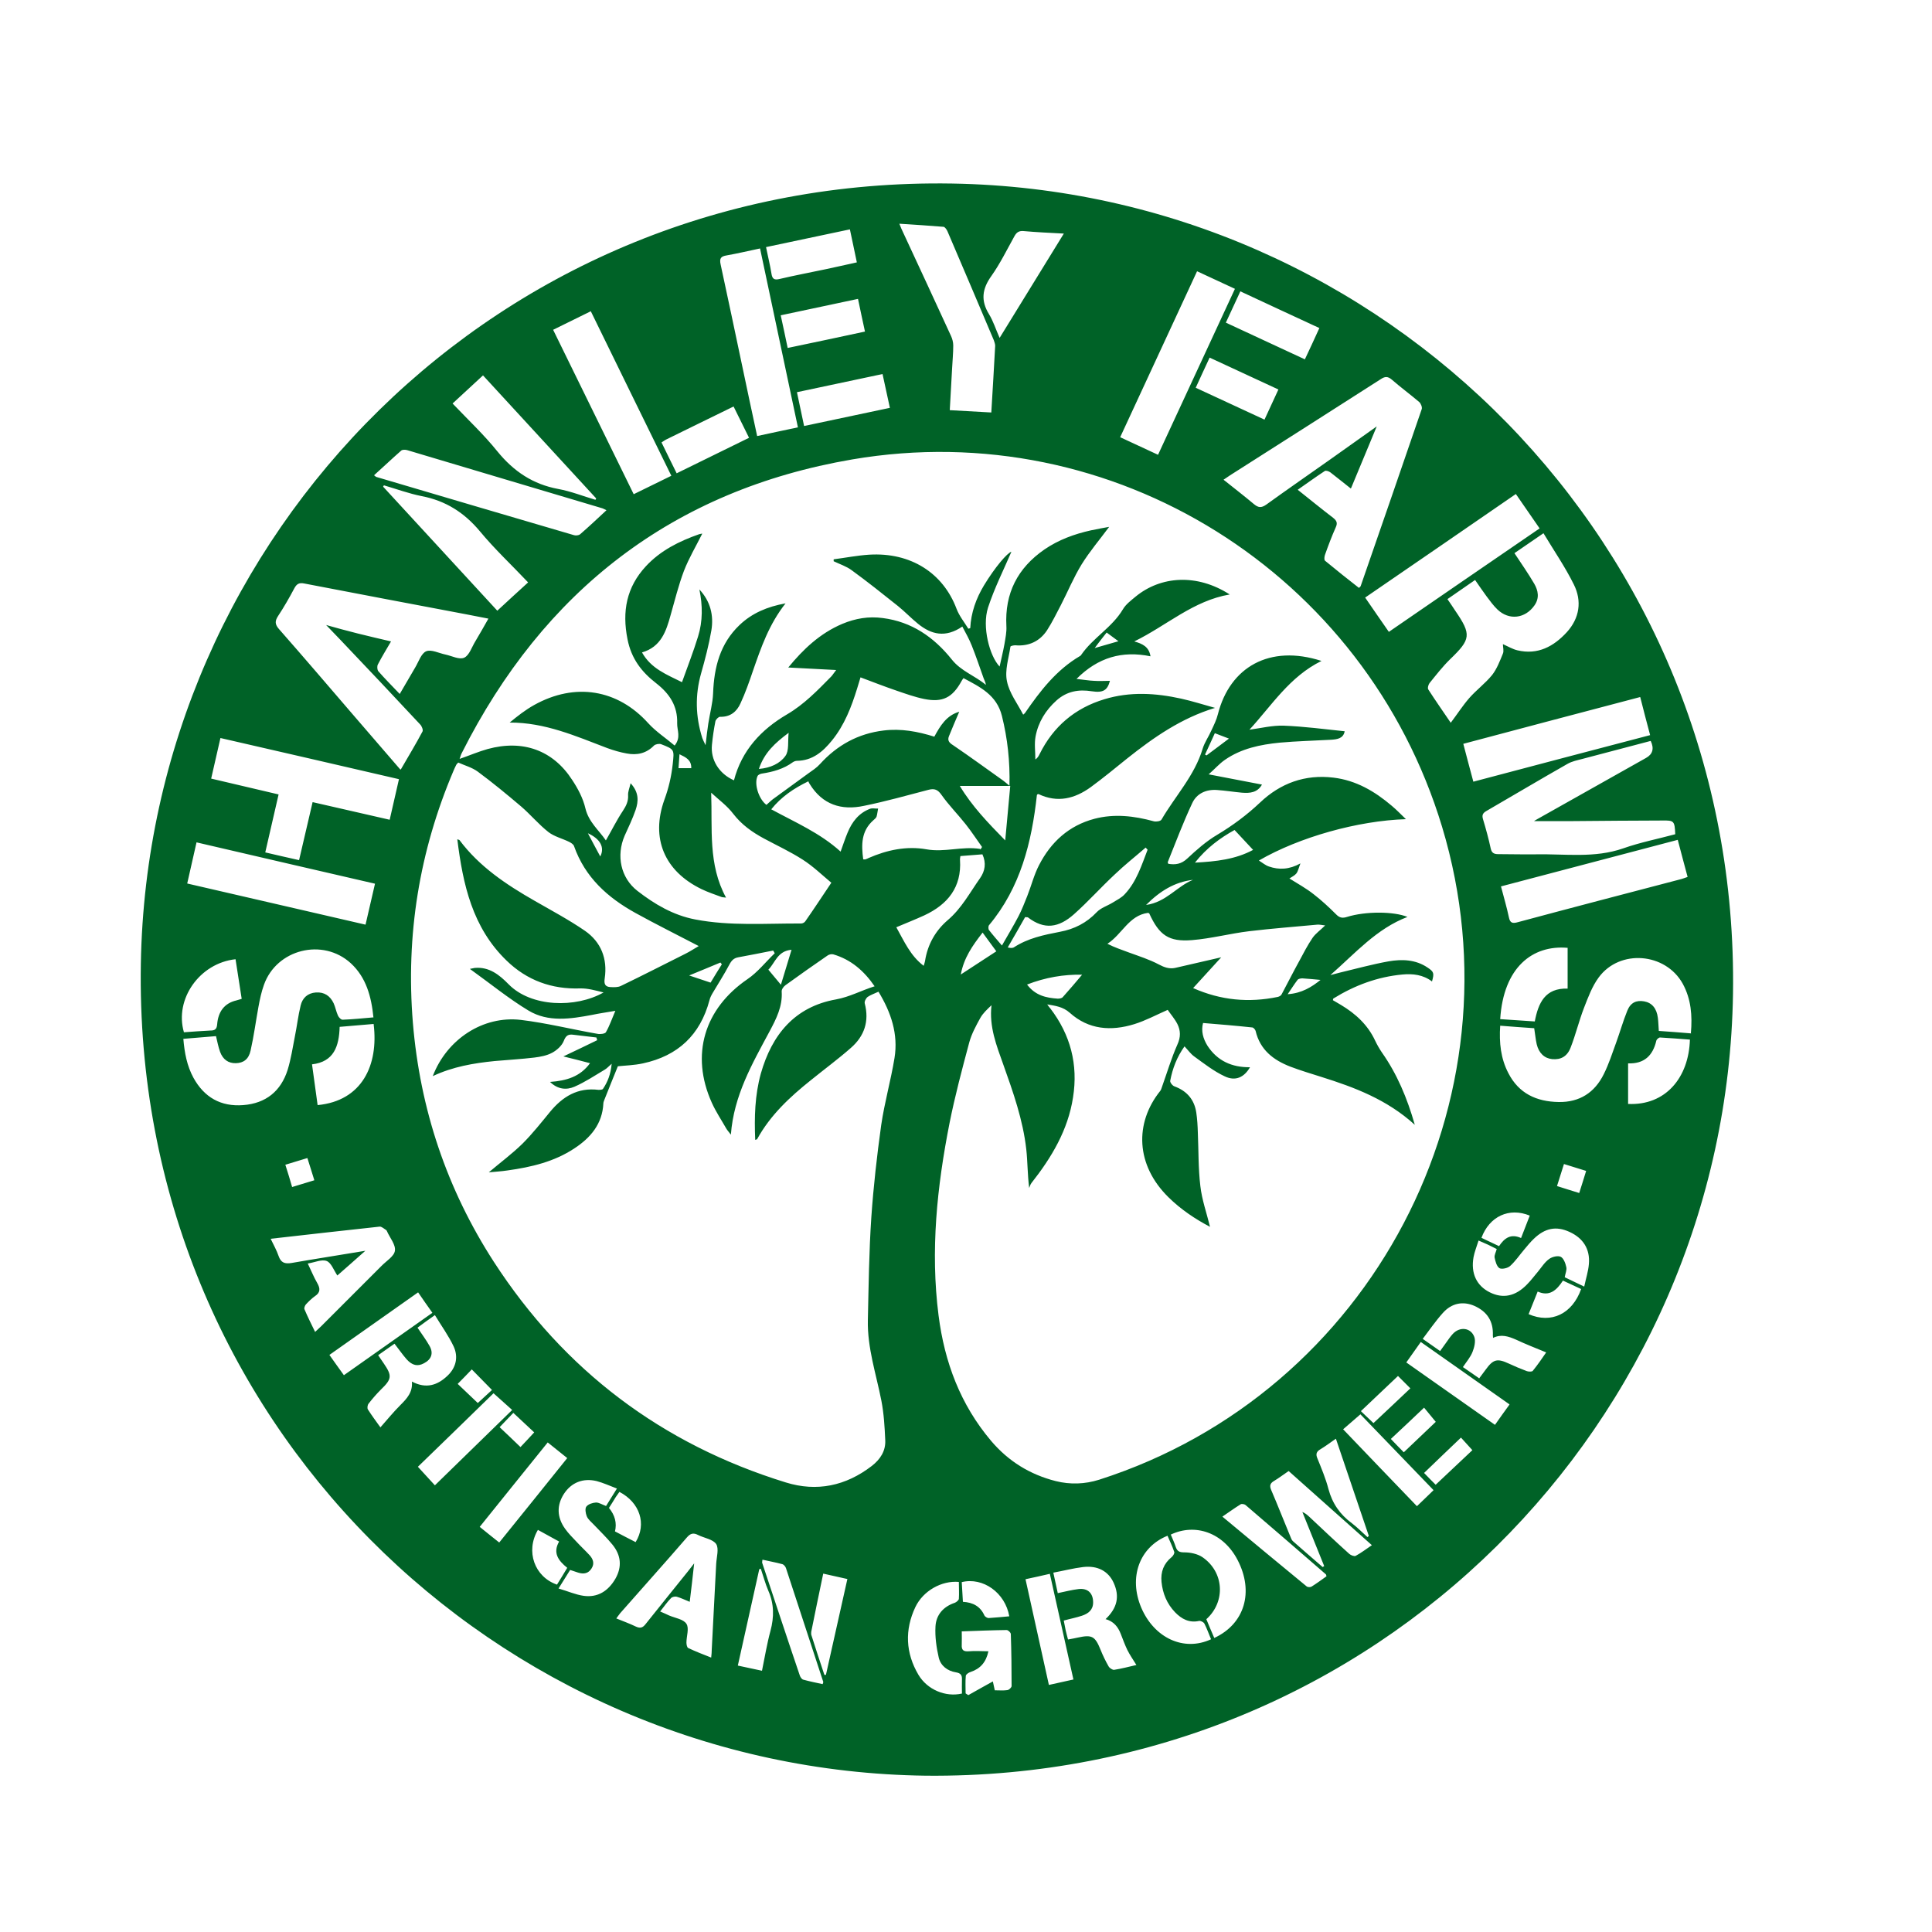 <svg viewBox="0 0 100 100" version="1.1" xmlns="http://www.w3.org/2000/svg">
  <defs>
    <style>
      .cls-1 {
        fill: #006227;
      }
    </style>
  </defs>
  
  <g>
    <g id="Layer_1">
      <path d="M47.93,91.91c-22.15-.28-41.04-18.34-40.64-42.02.37-22.19,18.53-40.78,41.99-40.39,22.33.37,40.77,18.67,40.42,41.93-.34,22.09-18.38,40.7-41.77,40.48ZM54.17,51.94c.09.12.13.19.19.25,1.05,1.37,1.45,2.91,1.18,4.61-.26,1.69-1.11,3.11-2.15,4.43-.06.07-.08.17-.12.26-.09-.73-.08-1.37-.15-2-.17-1.52-.68-2.96-1.19-4.39-.35-.98-.74-1.96-.61-3.07-.22.21-.44.41-.58.66-.22.4-.45.82-.57,1.26-.37,1.38-.74,2.77-1.02,4.17-.65,3.29-1,6.61-.57,9.97.31,2.42,1.13,4.61,2.72,6.49.9,1.06,2.01,1.74,3.34,2.08.76.19,1.52.16,2.25-.07,14.1-4.51,22.03-19.63,17.75-33.8-3.97-13.12-17.01-21.32-30.53-19.01-9.28,1.59-15.98,6.8-20.21,15.2-.05.09-.07.19-.11.3.52-.18.98-.38,1.45-.51,1.82-.5,3.38.06,4.37,1.59.3.45.57.96.69,1.48.17.71.69,1.12,1.06,1.66.3-.52.56-1.05.88-1.53.17-.26.29-.5.27-.82-.01-.17.07-.35.13-.61.44.48.41.93.26,1.38-.16.46-.37.9-.57,1.34-.44,1.02-.21,2.17.66,2.85.89.69,1.85,1.26,2.99,1.48,1.82.35,3.66.2,5.49.21.07,0,.17-.05.21-.11.44-.63.86-1.27,1.35-2-.47-.39-.94-.85-1.49-1.2-.64-.41-1.33-.73-2-1.09-.61-.33-1.15-.71-1.59-1.28-.31-.41-.75-.73-1.14-1.09.07,1.86-.17,3.71.77,5.43-.12-.02-.18-.01-.23-.03-.35-.13-.71-.25-1.04-.41-1.92-.93-2.64-2.63-1.92-4.63.22-.6.36-1.2.43-1.84.08-.75.1-.76-.6-1.03-.1-.04-.3,0-.37.07-.4.41-.88.51-1.41.41-.34-.06-.68-.16-1.01-.28-1.63-.62-3.23-1.33-5.05-1.32.41-.34.82-.66,1.27-.91,2.12-1.18,4.32-.81,5.9.94.4.44.91.77,1.37,1.16.34-.43.12-.79.13-1.15.03-.9-.4-1.54-1.08-2.07-.76-.59-1.29-1.27-1.49-2.28-.29-1.45-.05-2.7.95-3.78.76-.82,1.73-1.3,2.76-1.66.07-.02.15-.03.16-.03-.32.64-.69,1.26-.95,1.93-.28.74-.47,1.52-.69,2.29-.23.83-.49,1.64-1.48,1.93.47.84,1.27,1.14,2.07,1.54.29-.81.59-1.58.83-2.36.25-.8.24-1.62.07-2.44.57.61.75,1.34.62,2.12-.13.75-.32,1.48-.53,2.22-.32,1.13-.29,2.24.06,3.35.03.09.08.18.17.37.05-.45.09-.78.14-1.11.08-.53.23-1.05.25-1.58.05-1.34.36-2.57,1.37-3.53.64-.61,1.43-.95,2.38-1.12-.86,1.09-1.27,2.29-1.69,3.5-.19.56-.39,1.13-.64,1.67-.19.43-.53.72-1.06.7-.08,0-.22.14-.24.23-.08.4-.14.81-.18,1.22-.08.78.37,1.5,1.14,1.84.4-1.55,1.41-2.63,2.74-3.41.89-.52,1.58-1.24,2.29-1.96.07-.07.11-.15.26-.34-.89-.05-1.67-.09-2.48-.13.77-.94,1.64-1.77,2.8-2.26.67-.28,1.36-.4,2.09-.3,1.5.19,2.65.99,3.57,2.14.48.61,1.2.84,1.77,1.32-.02-.14-.08-.24-.12-.35-.2-.56-.39-1.13-.61-1.68-.13-.33-.31-.65-.49-.99-.88.6-1.61.41-2.29-.14-.36-.29-.68-.63-1.04-.92-.79-.63-1.58-1.26-2.39-1.85-.28-.21-.63-.32-.94-.47,0-.03,0-.07,0-.1.61-.08,1.22-.2,1.84-.24,2.14-.13,3.82.94,4.52,2.8.14.37.4.69.61,1.03.03,0,.07-.02.1-.03.04-.8.3-1.53.71-2.21.57-.94,1.21-1.69,1.42-1.74-.4.93-.88,1.88-1.21,2.89-.32.99.08,2.51.6,3.05.08-.38.18-.77.25-1.16.05-.31.12-.63.1-.94-.09-1.69.58-3,1.97-3.96.73-.5,1.55-.8,2.41-.99.33-.07.66-.13.94-.18-.48.65-1.01,1.27-1.43,1.95-.41.67-.71,1.4-1.07,2.1-.23.44-.45.89-.72,1.31-.38.57-.95.83-1.64.77-.08,0-.24.03-.25.07-.09.6-.3,1.23-.18,1.79.12.61.54,1.15.84,1.73.03-.03.07-.05.09-.08.79-1.15,1.63-2.24,2.86-2.96.02-.01.04-.03.05-.05.61-.89,1.6-1.42,2.16-2.36.15-.26.42-.46.66-.66,1.29-1.06,3.16-1.21,4.87-.11-1.89.32-3.26,1.61-4.94,2.43.42.12.76.27.84.77-1.46-.3-2.71.05-3.83,1.17.37.04.64.09.91.1.27.02.54,0,.82,0-.13.49-.35.63-.94.54-.68-.11-1.29,0-1.82.47-.57.51-.95,1.13-1.09,1.87-.07.38-.01.79-.01,1.19.12-.08.17-.18.22-.28.71-1.43,1.83-2.38,3.36-2.84,1.32-.4,2.64-.32,3.96-.03.59.13,1.18.32,1.76.48-1.75.53-3.18,1.53-4.55,2.62-.62.5-1.24,1.01-1.88,1.48-.83.6-1.72.83-2.71.36-.02,0-.04.01-.06.02,0,.01-.02.02-.02.03-.27,2.45-.85,4.79-2.48,6.74-.04.05-.04.2,0,.25.21.27.44.53.67.8.3-.53.6-1.02.86-1.52.17-.33.31-.69.45-1.04.21-.53.35-1.1.61-1.6.61-1.19,1.54-2.05,2.87-2.4,1.03-.27,2.05-.15,3.07.13.12.03.35,0,.4-.09.71-1.22,1.71-2.27,2.13-3.67.1-.33.31-.62.45-.94.13-.28.27-.56.34-.85.62-2.43,2.67-3.62,5.36-2.75-1.65.81-2.58,2.31-3.73,3.56.59-.08,1.19-.23,1.77-.21,1.05.04,2.1.18,3.16.29-.07.38-.39.42-.72.44-.88.05-1.77.07-2.65.15-1,.1-1.98.3-2.83.89-.29.2-.52.47-.84.75.98.19,1.86.36,2.76.53-.24.42-.62.45-1.03.42-.43-.04-.87-.11-1.3-.14-.56-.04-1.05.18-1.28.68-.47,1-.86,2.04-1.27,3.06,0,.02.02.04.03.08.36.06.67.02.98-.27.48-.45.99-.9,1.55-1.23.8-.48,1.53-1.02,2.22-1.67,1.05-1,2.33-1.47,3.8-1.29,1.17.14,2.14.71,3.02,1.46.24.2.46.43.73.69-2.5.08-5.52.93-7.61,2.14.19.12.34.25.52.31.52.18,1.05.16,1.63-.16-.09.23-.12.4-.21.52-.09.11-.24.18-.36.26.43.27.87.51,1.26.82.4.31.78.66,1.14,1.02.18.19.33.23.58.15.96-.3,2.43-.29,3.13,0-1.6.61-2.68,1.86-3.99,3.01.24-.06.37-.1.5-.13.84-.2,1.67-.43,2.51-.58.69-.12,1.4-.1,2.02.32.33.22.35.29.23.72-.46-.35-.99-.41-1.53-.36-1.29.12-2.47.56-3.57,1.24-.02.01-.02.04-.03.09.13.08.27.16.41.24.77.46,1.4,1.04,1.78,1.86.1.21.22.42.35.61.78,1.11,1.3,2.34,1.7,3.74-1.44-1.31-3.12-1.94-4.84-2.48-.54-.17-1.07-.33-1.6-.53-.88-.34-1.57-.87-1.8-1.85-.02-.07-.11-.18-.18-.18-.84-.09-1.68-.16-2.54-.23-.11.41,0,.81.23,1.18.51.78,1.26,1.12,2.2,1.11-.3.52-.75.74-1.31.47-.56-.26-1.07-.66-1.58-1.03-.18-.13-.32-.33-.5-.52-.4.56-.62,1.15-.74,1.78-.02.08.12.26.22.29.65.24,1.03.69,1.13,1.36.05.34.07.69.08,1.04.04.92.02,1.85.13,2.76.08.71.33,1.41.5,2.11-.76-.4-1.5-.89-2.15-1.53-1.7-1.67-1.76-3.84-.43-5.5.05-.06.07-.15.1-.23.26-.73.48-1.47.79-2.17.18-.39.17-.73,0-1.07-.14-.27-.35-.51-.5-.73-.61.27-1.15.56-1.73.74-1.2.37-2.36.29-3.34-.59-.35-.31-.73-.36-1.21-.44ZM36.17,48.97c-1.13-.59-2.22-1.13-3.27-1.71-1.45-.8-2.62-1.85-3.19-3.47-.03-.09-.16-.17-.26-.22-.35-.17-.76-.27-1.06-.5-.51-.4-.93-.91-1.42-1.33-.73-.62-1.47-1.23-2.24-1.8-.3-.22-.68-.32-1.01-.47-.07.07-.09.09-.1.11-.05.1-.1.2-.14.3-1.78,4.18-2.48,8.53-2.11,13.05.37,4.48,1.76,8.62,4.19,12.38,3.65,5.63,8.7,9.44,15.11,11.42,1.61.5,3.11.18,4.45-.85.44-.34.73-.78.7-1.34-.03-.68-.07-1.37-.2-2.04-.27-1.38-.73-2.73-.7-4.16.04-1.78.06-3.57.18-5.34.11-1.59.29-3.18.51-4.76.17-1.17.5-2.32.69-3.48.2-1.24-.18-2.36-.83-3.43-.21.1-.4.16-.56.27-.09.07-.18.24-.15.34.24.92-.02,1.69-.72,2.3-.66.58-1.38,1.11-2.07,1.67-1.09.87-2.1,1.81-2.78,3.05-.01.02-.06.02-.1.04-.05-1.17-.02-2.31.29-3.43.57-2.01,1.75-3.46,3.89-3.84.71-.13,1.3-.46,2-.68-.55-.8-1.22-1.38-2.13-1.65-.09-.03-.23,0-.31.06-.73.5-1.45,1.01-2.17,1.53-.1.07-.21.22-.2.33.05.77-.28,1.41-.62,2.05-.9,1.68-1.86,3.33-2.01,5.36-.11-.15-.19-.23-.24-.32-.25-.44-.54-.87-.75-1.34-1.11-2.47-.39-4.86,1.85-6.39.53-.36.94-.89,1.41-1.34-.03-.05-.05-.09-.08-.14-.6.12-1.21.24-1.81.35-.23.04-.35.17-.46.38-.27.51-.58.99-.87,1.48-.07.12-.13.24-.16.37-.48,1.79-1.63,2.87-3.44,3.26-.46.1-.93.11-1.3.15-.25.62-.48,1.18-.7,1.74-.02.06-.05.12-.05.18-.05,1.06-.66,1.78-1.5,2.33-1.04.69-2.23.97-3.45,1.14-.33.05-.67.07-.98.1.6-.51,1.21-.96,1.75-1.49.51-.51.96-1.08,1.42-1.64.65-.79,1.43-1.27,2.5-1.14.08,0,.2,0,.24-.05.24-.36.4-.75.45-1.3-.17.15-.25.24-.35.3-.52.31-1.03.65-1.58.89-.4.17-.85.15-1.26-.25.85-.06,1.56-.27,2.07-.97-.49-.13-.93-.24-1.38-.35.61-.29,1.18-.56,1.75-.84-.01-.05-.03-.09-.04-.14-.39-.05-.79-.09-1.18-.14-.27-.04-.4.03-.51.32-.1.25-.36.48-.6.61-.28.15-.61.21-.93.25-.68.08-1.37.12-2.05.18-1.09.11-2.16.29-3.2.78.73-1.91,2.6-3.14,4.56-2.91,1.33.16,2.64.49,3.96.72.14.03.39,0,.44-.08.19-.33.31-.69.49-1.11-.45.08-.83.13-1.2.21-1.12.21-2.27.39-3.29-.22-1.03-.62-1.98-1.4-3.04-2.16.16-.03.21-.04.25-.05.75-.07,1.28.36,1.76.85,1.16,1.18,3.46,1.24,4.91.42-.4-.1-.81-.22-1.21-.21-1.48.05-2.76-.42-3.81-1.44-1.77-1.71-2.26-3.94-2.55-6.28.07.03.1.03.11.04,1.03,1.38,2.43,2.31,3.9,3.15.87.5,1.77.98,2.6,1.55.83.58,1.17,1.44,1.02,2.46-.04.26,0,.43.28.45.19.01.4.02.56-.06,1.12-.54,2.23-1.11,3.35-1.67.24-.12.46-.27.69-.4ZM20.75,39.82c.4-.69.78-1.32,1.12-1.96.04-.08-.04-.28-.12-.36-1.37-1.47-2.75-2.93-4.13-4.38-.25-.26-.5-.52-.74-.77.53.15,1.08.3,1.64.44.56.14,1.12.27,1.72.41-.25.43-.48.8-.68,1.19-.05.09-.04.27.02.35.34.39.71.76,1.11,1.18.28-.48.54-.93.8-1.37.18-.3.31-.73.57-.84.26-.11.66.1,1,.17.33.07.72.28.97.16.26-.12.39-.55.57-.84.23-.38.44-.76.68-1.18-.42-.08-.77-.15-1.13-.22-2.8-.53-5.61-1.06-8.41-1.6-.25-.05-.38.02-.5.24-.26.49-.54.98-.85,1.45-.17.26-.16.43.05.67,1.31,1.49,2.6,3,3.89,4.5.78.91,1.56,1.81,2.39,2.77ZM69.91,25.28c-.37-.29-.71-.57-1.05-.83-.08-.06-.23-.11-.29-.07-.46.3-.91.63-1.4.97.64.51,1.23.99,1.83,1.45.19.15.24.27.14.49-.21.47-.39.95-.56,1.43-.03.09-.05.25,0,.3.58.48,1.17.95,1.76,1.41.06-.06.08-.07.09-.1,1.06-3.05,2.11-6.1,3.16-9.16.03-.1-.05-.29-.13-.36-.47-.4-.96-.76-1.42-1.16-.21-.18-.36-.17-.58-.02-2.59,1.66-5.2,3.32-7.79,4.97-.1.07-.2.14-.34.23.55.44,1.07.84,1.57,1.26.23.19.38.21.64.03,1.08-.78,2.18-1.54,3.27-2.31.82-.58,1.63-1.16,2.45-1.74-.44,1.06-.88,2.11-1.33,3.2ZM19.33,52.67c-.11-1.1-.38-2.08-1.17-2.81-1.45-1.33-3.85-.73-4.5,1.12-.13.36-.21.74-.28,1.12-.14.76-.24,1.53-.41,2.28-.1.45-.37.64-.76.65-.38.01-.67-.18-.82-.59-.09-.25-.14-.52-.21-.81-.56.05-1.12.09-1.69.14.06.73.19,1.4.52,2.01.56,1.02,1.42,1.51,2.58,1.42,1.17-.09,1.95-.72,2.3-1.83.17-.56.26-1.14.37-1.71.11-.54.17-1.08.3-1.61.09-.39.36-.65.79-.68.44-.03.74.18.92.56.09.2.13.43.22.63.04.1.17.23.25.22.51-.02,1.02-.07,1.58-.12ZM87.52,53.48c.08-.92.01-1.77-.42-2.56-.89-1.61-3.26-1.81-4.35-.33-.34.46-.55,1.03-.76,1.57-.26.67-.43,1.38-.69,2.05-.18.48-.52.65-.96.61-.4-.04-.69-.31-.8-.77-.06-.26-.08-.53-.13-.83-.58-.04-1.16-.08-1.76-.13-.06.89.03,1.7.42,2.45.54,1.06,1.46,1.48,2.6,1.5,1.09.02,1.87-.49,2.34-1.44.26-.52.44-1.08.64-1.63.2-.55.36-1.12.58-1.66.17-.42.47-.55.87-.48.4.07.65.36.71.85.03.22.03.44.05.68.57.04,1.11.08,1.69.13ZM78.38,28.62c.37.56.72,1.06,1.03,1.59.21.36.28.75.01,1.13-.48.68-1.31.78-1.91.21-.21-.2-.39-.45-.57-.69-.2-.27-.38-.54-.59-.84-.49.34-.96.66-1.43.99.16.24.29.42.41.61.84,1.23.8,1.47-.27,2.5-.39.38-.73.82-1.07,1.24-.06.08-.11.26-.06.33.38.59.78,1.16,1.16,1.72.34-.45.62-.89.96-1.28.37-.42.83-.76,1.18-1.19.25-.32.4-.72.56-1.11.06-.14,0-.33,0-.49.27.12.5.26.75.32,1.06.25,1.88-.2,2.56-.94.66-.73.79-1.61.36-2.47-.45-.91-1.03-1.75-1.57-2.65-.56.38-1.03.71-1.53,1.05ZM79.41,42.49c.06-.03.09-.05.12-.07,1.89-1.06,3.78-2.13,5.67-3.19q.52-.29.24-.88c-1.17.31-2.35.62-3.53.93-.26.07-.54.12-.78.26-1.41.8-2.8,1.63-4.2,2.44-.19.11-.23.22-.17.42.15.5.29,1.01.4,1.52.05.23.17.29.39.29.65,0,1.3.02,1.95.01,1.51-.03,3.03.21,4.52-.31.88-.31,1.8-.49,2.69-.73-.03-.69-.06-.72-.67-.71-1.53,0-3.07.02-4.6.03-.65,0-1.31,0-2.02,0ZM16.19,41.52c1.35.31,2.66.61,3.98.91.17-.73.32-1.41.48-2.1-3.1-.72-6.15-1.42-9.24-2.13-.17.73-.32,1.4-.48,2.1,1.2.28,2.34.55,3.49.82-.24,1.03-.46,1.99-.69,3,.6.14,1.16.27,1.75.4.24-1.02.46-1.98.7-3ZM44.54,35.06c-.07.23-.12.4-.17.56-.3.97-.66,1.91-1.31,2.71-.47.58-1.01,1.04-1.81,1.05-.07,0-.15.03-.21.07-.48.35-1.02.5-1.6.59-.08.01-.2.06-.23.13-.19.4.06,1.19.46,1.49.11-.09.21-.2.33-.29.61-.45,1.23-.89,1.84-1.34.21-.15.43-.29.6-.48.89-.98,1.97-1.58,3.3-1.74.9-.11,1.76.05,2.62.32.31-.57.63-1.1,1.29-1.29-.19.44-.36.84-.53,1.26-.09.22,0,.34.21.47.87.59,1.73,1.22,2.59,1.83.1.07.18.15.33.27.03-1.27-.1-2.44-.39-3.61-.27-1.09-1.13-1.5-1.99-1.96-.05.07-.08.11-.1.15-.47.86-.98,1.12-1.93.93-.49-.1-.96-.27-1.43-.43-.61-.21-1.21-.44-1.87-.69ZM61.75,51.14c1.44.64,2.89.77,4.39.46.08-.02.17-.07.2-.14.3-.56.59-1.14.9-1.7.22-.41.44-.84.7-1.22.16-.23.4-.39.65-.64-.18-.02-.29-.05-.41-.04-1.18.11-2.36.2-3.53.34-.99.12-1.96.38-2.95.46-1.21.1-1.7-.26-2.21-1.37,0-.02-.04-.03-.07-.04-.99.13-1.34,1.11-2.1,1.6.37.19.74.31,1.11.45.52.19,1.06.36,1.55.62.28.15.54.24.84.18.8-.18,1.59-.37,2.39-.55-.46.51-.94,1.03-1.46,1.6ZM50.75,43.97l.08-.13c-.28-.39-.54-.79-.84-1.17-.41-.52-.88-.99-1.26-1.53-.19-.27-.36-.34-.67-.26-1.11.29-2.21.6-3.34.83-1.17.25-2.15-.06-2.81-1.13-.03-.04-.05-.09-.07-.14-.76.37-1.4.8-1.92,1.45,1.25.68,2.52,1.22,3.59,2.19.13-.36.23-.67.36-.98.23-.56.58-1.02,1.17-1.24.12-.04.27,0,.41-.01-.03.14-.04.29-.08.42-.03.08-.11.13-.17.19-.63.56-.62,1.27-.52,2.02.06,0,.09.01.11,0,.06-.02.12-.04.17-.07.96-.42,1.97-.63,2.99-.45.94.17,1.85-.17,2.78-.02ZM46.55,11.58c.08.2.13.32.19.44.83,1.79,1.66,3.57,2.48,5.36.07.15.12.33.12.5,0,.4-.04.8-.06,1.2-.04.71-.08,1.41-.12,2.15.74.04,1.43.08,2.15.12.07-1.18.14-2.31.2-3.45,0-.09-.04-.2-.07-.29-.8-1.88-1.59-3.76-2.4-5.64-.04-.09-.13-.22-.2-.23-.74-.06-1.48-.11-2.29-.16ZM34.75,24.63c-1.4-2.86-2.78-5.67-4.17-8.52-.67.33-1.3.64-1.95.96,1.4,2.85,2.78,5.67,4.17,8.51.66-.32,1.28-.63,1.96-.96ZM10.17,43.61c-.17.75-.32,1.43-.48,2.12,3.12.72,6.16,1.42,9.23,2.13.17-.72.32-1.39.49-2.12-3.09-.71-6.14-1.42-9.24-2.14ZM71.88,32.71c2.61-1.8,5.2-3.57,7.81-5.36-.42-.61-.82-1.19-1.23-1.78-2.63,1.81-5.2,3.58-7.8,5.36.42.61.81,1.18,1.23,1.78ZM39.19,22.57c.73-.16,1.4-.3,2.11-.45-.66-3.11-1.31-6.17-1.96-9.26-.61.13-1.17.26-1.73.36-.3.05-.38.15-.31.47.38,1.74.74,3.48,1.11,5.22.25,1.2.51,2.41.78,3.66ZM59.94,23.54c1.33-2.88,2.65-5.72,3.98-8.59-.67-.31-1.3-.6-1.96-.91-1.33,2.88-2.65,5.72-3.98,8.59.67.31,1.3.6,1.96.91ZM31.39,26.41c-.1-.05-.15-.08-.21-.1-3.37-1-6.74-2.01-10.1-3.01-.1-.03-.25-.03-.31.02-.47.41-.93.85-1.41,1.28.07.05.09.08.13.09,3.41,1.01,6.81,2.01,10.22,3.01.09.03.24.01.31-.04.46-.4.9-.81,1.37-1.25ZM84.89,36.08c-3.08.81-6.11,1.61-9.15,2.42.18.68.34,1.3.52,1.96,3.06-.81,6.09-1.61,9.15-2.41-.18-.67-.34-1.29-.51-1.96ZM77.69,45.88c.15.57.3,1.08.41,1.6.06.3.19.33.47.25,2.79-.75,5.59-1.48,8.38-2.21.13-.03.25-.08.4-.13-.18-.66-.34-1.28-.51-1.92-3.06.81-6.08,1.6-9.15,2.41ZM36.81,85.8c.02-.18.03-.3.03-.42.08-1.48.15-2.96.23-4.44.02-.35.15-.78,0-1.02-.17-.25-.62-.31-.94-.47-.23-.12-.39-.09-.57.12-1.14,1.32-2.31,2.62-3.46,3.93-.07.08-.12.17-.2.27.37.15.7.27,1.01.42.22.1.35.07.5-.12.73-.92,1.47-1.83,2.2-2.74.09-.11.17-.22.32-.41-.08.73-.15,1.35-.23,1.99-.25-.1-.45-.2-.66-.26-.09-.03-.25,0-.31.07-.2.2-.36.44-.56.69.18.08.33.14.47.21.31.13.74.19.89.43.15.23,0,.64,0,.97,0,.1.03.25.09.28.38.18.77.33,1.2.5ZM14.01,64.12c.16.33.31.6.41.89.12.35.32.42.68.36,1.25-.22,2.51-.41,3.81-.63-.52.46-.99.88-1.45,1.28-.19-.29-.32-.66-.55-.75-.26-.1-.61.07-.98.13.18.37.31.7.49,1.01.16.28.17.49-.12.68-.17.12-.32.27-.47.43-.05.06-.1.19-.07.25.16.38.35.76.55,1.17.13-.12.23-.21.31-.29,1.04-1.04,2.08-2.08,3.12-3.12.25-.26.66-.5.7-.79.05-.31-.26-.67-.41-1.01-.01-.02-.02-.05-.04-.06-.11-.07-.24-.19-.34-.18-1.86.2-3.71.41-5.65.63ZM27.33,30.14c-.85-.9-1.73-1.72-2.49-2.64-.81-.97-1.77-1.58-3.01-1.82-.66-.13-1.31-.37-1.96-.56-.01.02-.03.05-.04.07,1.97,2.14,3.93,4.27,5.91,6.42.55-.51,1.05-.97,1.59-1.46ZM23.42,20.88c.81.85,1.63,1.62,2.33,2.49.84,1.03,1.84,1.7,3.15,1.94.65.12,1.28.37,1.92.56.01-.02.03-.05.04-.07-1.95-2.12-3.9-4.24-5.86-6.37-.54.5-1.04.96-1.58,1.46ZM31.94,77.05c-.39-.15-.72-.3-1.06-.39-.71-.17-1.31.08-1.69.66-.38.59-.37,1.21.06,1.81.17.24.39.46.59.67.22.24.46.46.68.7.18.2.26.43.1.68-.16.26-.4.31-.69.22-.13-.04-.26-.09-.42-.14-.18.29-.36.58-.6.96.48.14.88.32,1.3.38.73.1,1.27-.25,1.64-.88.36-.63.29-1.23-.15-1.77-.3-.37-.64-.69-.97-1.04-.13-.14-.29-.26-.36-.43-.06-.15-.1-.4-.02-.5.1-.13.33-.2.5-.21.16,0,.32.11.52.18.17-.27.34-.54.56-.9ZM82,66.59c.09-.43.21-.79.24-1.16.07-.78-.3-1.35-1.01-1.67-.68-.31-1.26-.2-1.84.36-.18.17-.34.37-.5.56-.24.28-.45.6-.73.85-.12.11-.43.18-.55.11-.14-.09-.21-.35-.25-.55-.02-.13.07-.28.11-.44-.16-.08-.3-.15-.44-.22-.15-.07-.31-.14-.5-.22-.1.32-.21.59-.26.86-.15.84.16,1.48.84,1.82.68.34,1.33.21,1.93-.41.21-.21.39-.46.58-.68.18-.22.34-.48.57-.64.15-.11.44-.18.59-.11.15.07.25.34.29.53.04.15-.05.34-.08.53.3.14.6.29,1,.48ZM55.06,12.09c-.75-.04-1.42-.07-2.08-.13-.23-.02-.36.06-.47.26-.39.7-.74,1.42-1.2,2.07-.48.67-.55,1.27-.12,1.97.22.36.35.78.55,1.23,1.13-1.83,2.21-3.59,3.33-5.41ZM76.55,71.36c.13-.17.24-.32.35-.47.39-.54.6-.59,1.2-.31.3.14.61.27.93.39.09.03.27.04.31-.02.26-.32.49-.66.69-.95-.56-.23-1.07-.43-1.56-.66-.39-.17-.77-.3-1.19-.09,0-.06-.01-.1-.01-.13.03-.73-.29-1.23-.96-1.53-.58-.25-1.17-.15-1.63.37-.37.41-.69.88-1.04,1.34.33.23.61.43.9.63.13-.18.23-.32.33-.46.1-.14.2-.29.32-.42.36-.4.94-.34,1.12.15.08.22,0,.54-.09.77-.11.28-.32.52-.5.79.3.2.56.39.84.58ZM57.22,83.81c.62-.59.74-1.19.42-1.89-.27-.59-.82-.9-1.58-.81-.5.06-1,.19-1.54.29.08.38.15.71.23,1.06.39-.08.73-.17,1.07-.21.48-.06.76.21.76.69,0,.39-.25.58-.58.69-.3.1-.62.16-.94.25.04.2.07.36.1.51.03.15.08.3.12.47.2-.04.35-.06.51-.1.73-.16.89-.07,1.17.62.12.3.26.59.42.87.05.09.2.19.29.18.38-.06.76-.16,1.15-.25-.18-.29-.34-.52-.47-.78-.13-.27-.23-.55-.34-.83-.14-.36-.36-.65-.8-.77ZM19.57,70.14c.12.18.21.31.3.44.43.63.41.8-.15,1.34-.23.23-.44.47-.64.73-.06.07-.08.23-.04.3.21.33.45.65.65.93.36-.41.68-.8,1.04-1.16.33-.33.64-.66.59-1.21.74.39,1.33.19,1.85-.31.44-.42.56-.97.31-1.51-.26-.55-.63-1.06-.97-1.62-.34.24-.62.44-.9.65.22.33.44.62.62.94.22.38.1.7-.28.9-.33.18-.61.12-.9-.2-.22-.25-.41-.53-.63-.81-.28.2-.55.38-.84.59ZM71.01,79.98c-1.47-1.31-2.89-2.58-4.31-3.84-.28.19-.5.36-.75.51-.21.12-.25.25-.15.48.34.79.65,1.59.98,2.38.04.09.07.2.14.26.51.45,1.03.9,1.54,1.34.03-.02.05-.03.08-.05l-1.13-2.8c.15.06.25.15.35.24.69.65,1.38,1.3,2.08,1.93.08.07.26.14.33.1.28-.15.54-.35.85-.56ZM49.79,87.66c0-.24-.01-.49,0-.73.01-.23-.07-.33-.31-.37-.44-.07-.79-.34-.89-.76-.12-.52-.2-1.08-.17-1.61.03-.6.4-1.03,1-1.23.08-.03.2-.13.21-.2.02-.29,0-.59,0-.88-.89-.08-1.85.46-2.25,1.3-.56,1.18-.51,2.38.16,3.51.46.77,1.4,1.16,2.24.97ZM62.68,84.84c-.12-.28-.21-.55-.34-.8-.04-.08-.2-.16-.28-.14-.51.11-.9-.1-1.24-.45-.42-.44-.64-.97-.7-1.57-.05-.52.11-.95.53-1.29.07-.06.15-.19.13-.26-.1-.29-.23-.57-.35-.84-1.46.59-2.02,2.16-1.36,3.72.67,1.57,2.2,2.29,3.61,1.64ZM62.85,84.78c1.58-.73,2.06-2.39,1.21-4.03-.74-1.43-2.2-1.92-3.46-1.32.09.22.19.43.26.65.08.22.19.27.44.27.32,0,.69.08.94.25,1.12.77,1.21,2.3.2,3.21.13.31.26.63.41.97ZM19.34,53c-.6.05-1.17.1-1.76.15-.03,1.01-.3,1.81-1.43,1.94.1.75.2,1.43.29,2.11,2.3-.22,3.16-2.07,2.9-4.19ZM77.65,52.75c.6.04,1.18.08,1.79.12.18-.95.53-1.74,1.7-1.7v-2.11c-1.82-.16-3.32,1.01-3.49,3.69ZM41.62,22.05c1.5-.32,2.96-.63,4.44-.94-.13-.6-.25-1.16-.38-1.75-1.5.32-2.95.63-4.43.94.13.6.24,1.14.37,1.75ZM64.2,15.08c-.26.57-.5,1.08-.75,1.62,1.38.64,2.72,1.26,4.09,1.9.26-.55.5-1.07.75-1.62-1.37-.63-2.71-1.26-4.09-1.9ZM44,11.87c-1.47.31-2.9.61-4.35.92.1.5.21.93.28,1.37.04.27.14.35.42.28.8-.19,1.61-.34,2.41-.51.52-.11,1.04-.23,1.59-.35-.12-.59-.24-1.13-.36-1.71ZM35.02,24.5c1.28-.63,2.5-1.23,3.75-1.84-.28-.56-.53-1.08-.8-1.62-1.18.58-2.32,1.13-3.45,1.69-.09.04-.17.1-.28.17.26.53.51,1.05.79,1.61ZM87.47,53.81c-.51-.04-1.03-.08-1.55-.11-.06,0-.18.1-.19.17-.18.77-.63,1.2-1.46,1.17v2.1c1.94.09,3.14-1.36,3.2-3.33ZM12.19,49.65c-1.86.2-3.17,2.07-2.67,3.78.45-.03.91-.07,1.37-.09.22,0,.33-.06.35-.32.05-.63.35-1.09,1-1.24.08-.02.16-.05.27-.08-.11-.69-.21-1.36-.32-2.06ZM21.63,66.9c-1.55,1.09-3.05,2.15-4.58,3.23.26.36.49.7.75,1.05,1.54-1.09,3.05-2.15,4.58-3.23-.26-.37-.49-.69-.74-1.06ZM25.84,79.84c1.19-1.47,2.34-2.9,3.52-4.37-.35-.28-.67-.54-1.01-.81-1.19,1.48-2.35,2.91-3.52,4.37.35.28.65.53,1.01.81ZM78.13,72.69c-1.53-1.08-3.05-2.15-4.59-3.23-.26.36-.49.7-.75,1.06,1.55,1.09,3.05,2.15,4.59,3.23.25-.36.49-.69.75-1.05ZM54.3,87.21c.44-.1.84-.19,1.26-.28-.41-1.84-.81-3.65-1.22-5.47-.44.1-.82.19-1.26.28.4,1.82.8,3.62,1.21,5.47ZM70.42,73.2c-.37.32-.68.59-.9.78,1.28,1.34,2.56,2.67,3.82,3.98.33-.31.62-.6.86-.83-1.29-1.34-2.57-2.67-3.79-3.93ZM25.55,72.11c-1.3,1.27-2.63,2.56-3.92,3.81.31.34.59.64.88.96,1.33-1.3,2.65-2.58,4-3.9-.32-.29-.62-.56-.97-.87ZM44.77,17.16c-.13-.59-.24-1.12-.36-1.69-1.36.29-2.67.57-4,.85.13.59.24,1.12.36,1.69,1.35-.28,2.66-.56,4.01-.85ZM46.39,47.99c.41.73.73,1.48,1.42,2,.03-.11.06-.18.07-.25.13-.85.54-1.57,1.17-2.11.72-.61,1.15-1.43,1.68-2.18.25-.36.33-.77.12-1.23-.39.03-.76.06-1.14.09-.01.1-.03.15-.02.2.09,1.41-.63,2.3-1.85,2.87-.46.21-.94.4-1.46.62ZM68.66,81.59c-.02-.06-.02-.09-.03-.1-1.38-1.2-2.77-2.4-4.16-3.59-.06-.05-.2-.07-.25-.04-.31.19-.61.41-.95.64,1.48,1.23,2.92,2.43,4.36,3.61.06.05.2.05.26.01.27-.17.53-.36.78-.54ZM39.46,80.75c0,.07-.02.11-.01.14.65,1.95,1.29,3.9,1.95,5.84.03.08.1.19.18.21.33.09.67.16,1,.23.02-.07.04-.1.03-.12-.64-1.96-1.29-3.93-1.93-5.89-.03-.08-.11-.18-.19-.2-.33-.09-.67-.15-1.02-.23ZM65.45,21.72c.25-.54.48-1.04.72-1.56-1.2-.56-2.37-1.1-3.56-1.65-.25.54-.48,1.03-.72,1.56,1.19.55,2.35,1.09,3.56,1.65ZM49.78,84.43c0,.27.01.49,0,.7-.02.29.1.36.37.34.33-.03.66,0,1.01,0-.12.56-.41.9-.92,1.07-.1.03-.24.12-.25.2-.03.3-.01.61-.01.91.05.03.09.06.14.09.42-.24.84-.47,1.27-.71.03.12.06.28.1.46.24,0,.45.02.65-.01.09-.01.22-.14.22-.21,0-.9-.01-1.79-.04-2.69,0-.08-.14-.21-.22-.21-.76.01-1.51.04-2.31.07ZM59.39,43.97s-.06-.06-.09-.1c-.53.46-1.09.9-1.6,1.39-.72.67-1.38,1.41-2.11,2.06-.79.7-1.53.82-2.39.16-.02-.01-.05,0-.14-.01-.29.51-.59,1.04-.9,1.57.16.04.25.03.31,0,.73-.48,1.56-.65,2.39-.81.75-.14,1.38-.46,1.91-1.02.21-.22.54-.32.82-.49.22-.14.46-.25.63-.44.61-.65.87-1.5,1.18-2.3ZM39.44,86.48c.15-.73.26-1.41.44-2.07.19-.71.19-1.39-.11-2.07-.16-.37-.26-.76-.39-1.14l-.08.02c-.37,1.66-.74,3.31-1.11,4.99.45.1.83.18,1.26.27ZM42.61,81.45c-.22,1.04-.42,2.02-.62,3.01,0,.05-.01.1,0,.15.22.7.45,1.39.68,2.08.03,0,.06,0,.08,0,.37-1.64.73-3.28,1.11-4.96-.43-.1-.81-.18-1.25-.28ZM69.14,74.47c-.3.21-.54.39-.79.54-.21.12-.26.25-.16.48.21.52.43,1.04.57,1.58.2.75.6,1.32,1.21,1.77.29.22.54.48.81.72.02-.02.05-.04.07-.06-.56-1.66-1.12-3.31-1.7-5.02ZM52.29,40.68h-2.61c.63,1.05,1.45,1.9,2.35,2.82.09-.98.17-1.85.26-2.82ZM27.84,79.19c-.65,1.11-.17,2.43.99,2.83.17-.28.35-.56.53-.87-.46-.37-.76-.77-.42-1.36-.4-.22-.74-.41-1.11-.61ZM80.9,66.28c-.32.49-.69.85-1.31.57-.17.43-.32.8-.47,1.17,1.17.51,2.26-.01,2.72-1.3-.31-.14-.62-.29-.95-.44ZM49.78,81.89c.02.33.04.67.06,1.02.53.03.9.24,1.11.7.03.07.15.14.22.14.35-.02.71-.06,1.07-.09-.21-1.22-1.36-2.04-2.46-1.77ZM74.31,76.85c.67-.63,1.31-1.23,1.9-1.79-.23-.25-.45-.49-.59-.65-.64.61-1.28,1.22-1.91,1.83.22.23.45.46.61.62ZM72.36,71.22c-.65.62-1.28,1.21-1.92,1.82.25.24.48.46.65.62.66-.62,1.28-1.2,1.91-1.8-.24-.24-.47-.47-.64-.64ZM31.84,79.27c.35.18.7.37,1.06.55.58-.94.22-2.05-.84-2.6-.06.09-.13.18-.19.27-.12.19-.23.38-.35.56q.47.57.31,1.22ZM79.18,62.92c-1.07-.44-2.09.04-2.5,1.15.29.14.59.28.91.43.28-.42.61-.66,1.14-.42.16-.41.3-.77.45-1.16ZM74.32,73.6c-.25-.3-.45-.55-.61-.74-.59.56-1.16,1.1-1.72,1.62.24.25.46.48.67.69.58-.55,1.15-1.09,1.66-1.58ZM64.86,43.99c-.33-.35-.63-.68-.96-1.03-.74.41-1.44.92-2.05,1.69,1.11-.06,2.1-.17,3.01-.66ZM53.16,50.96c.43.57.99.69,1.59.73.09,0,.21-.02.26-.08.35-.39.68-.78,1-1.16-.94-.02-1.9.14-2.85.51ZM25.87,73.88c.36.34.71.67,1.07,1.02.23-.24.45-.48.71-.76-.34-.32-.7-.65-1.08-1.01-.22.23-.44.46-.71.74ZM25.47,71.95c-.36-.37-.7-.71-1.05-1.07-.24.25-.47.49-.73.75.36.34.7.67,1.04.99.25-.23.49-.45.74-.68ZM50.86,48.27c-.53.68-.97,1.31-1.13,2.17.64-.42,1.22-.8,1.84-1.2-.24-.32-.45-.62-.71-.97ZM82.11,60.61c-.41-.13-.77-.24-1.16-.36-.13.4-.24.76-.36,1.14.39.12.75.24,1.15.36.12-.39.24-.74.36-1.15ZM14.77,60.29c.13.41.24.76.35,1.15.4-.12.76-.23,1.15-.35-.12-.4-.24-.76-.36-1.15-.4.12-.75.23-1.15.35ZM39.28,39.8c.6-.05,1.09-.28,1.37-.67.2-.27.12-.74.17-1.2-.7.52-1.26,1.03-1.54,1.87ZM40.42,50.97c.18-.59.35-1.16.55-1.81-.73.06-.85.68-1.2,1.03.23.27.43.51.65.78ZM37.36,49.91s-.05-.06-.07-.09c-.52.22-1.04.43-1.62.67.41.14.74.25,1.11.37.19-.32.39-.64.59-.96ZM59.32,46.84c1.04-.14,1.6-.97,2.43-1.3-.95.11-1.71.58-2.43,1.3ZM68.35,50.72c-.32-.03-.63-.06-.94-.08-.08,0-.21.02-.25.08-.17.22-.31.45-.51.74.73-.05,1.24-.37,1.7-.74ZM62.38,39.06s.05.03.07.04c.38-.29.77-.57,1.16-.87-.25-.1-.47-.18-.73-.28-.18.39-.34.75-.51,1.11ZM56.64,33.55c.44-.13.82-.24,1.25-.36-.2-.15-.36-.27-.61-.45-.16.2-.31.39-.46.59-.04.06-.09.12-.17.23ZM31.07,44.33c.24-.47,0-.91-.64-1.2.2.38.4.76.64,1.2ZM35.13,39.76h.65c.01-.43-.28-.56-.61-.72-.02.26-.03.48-.05.72Z" class="cls-1"></path>
    </g>
  </g>
</svg>